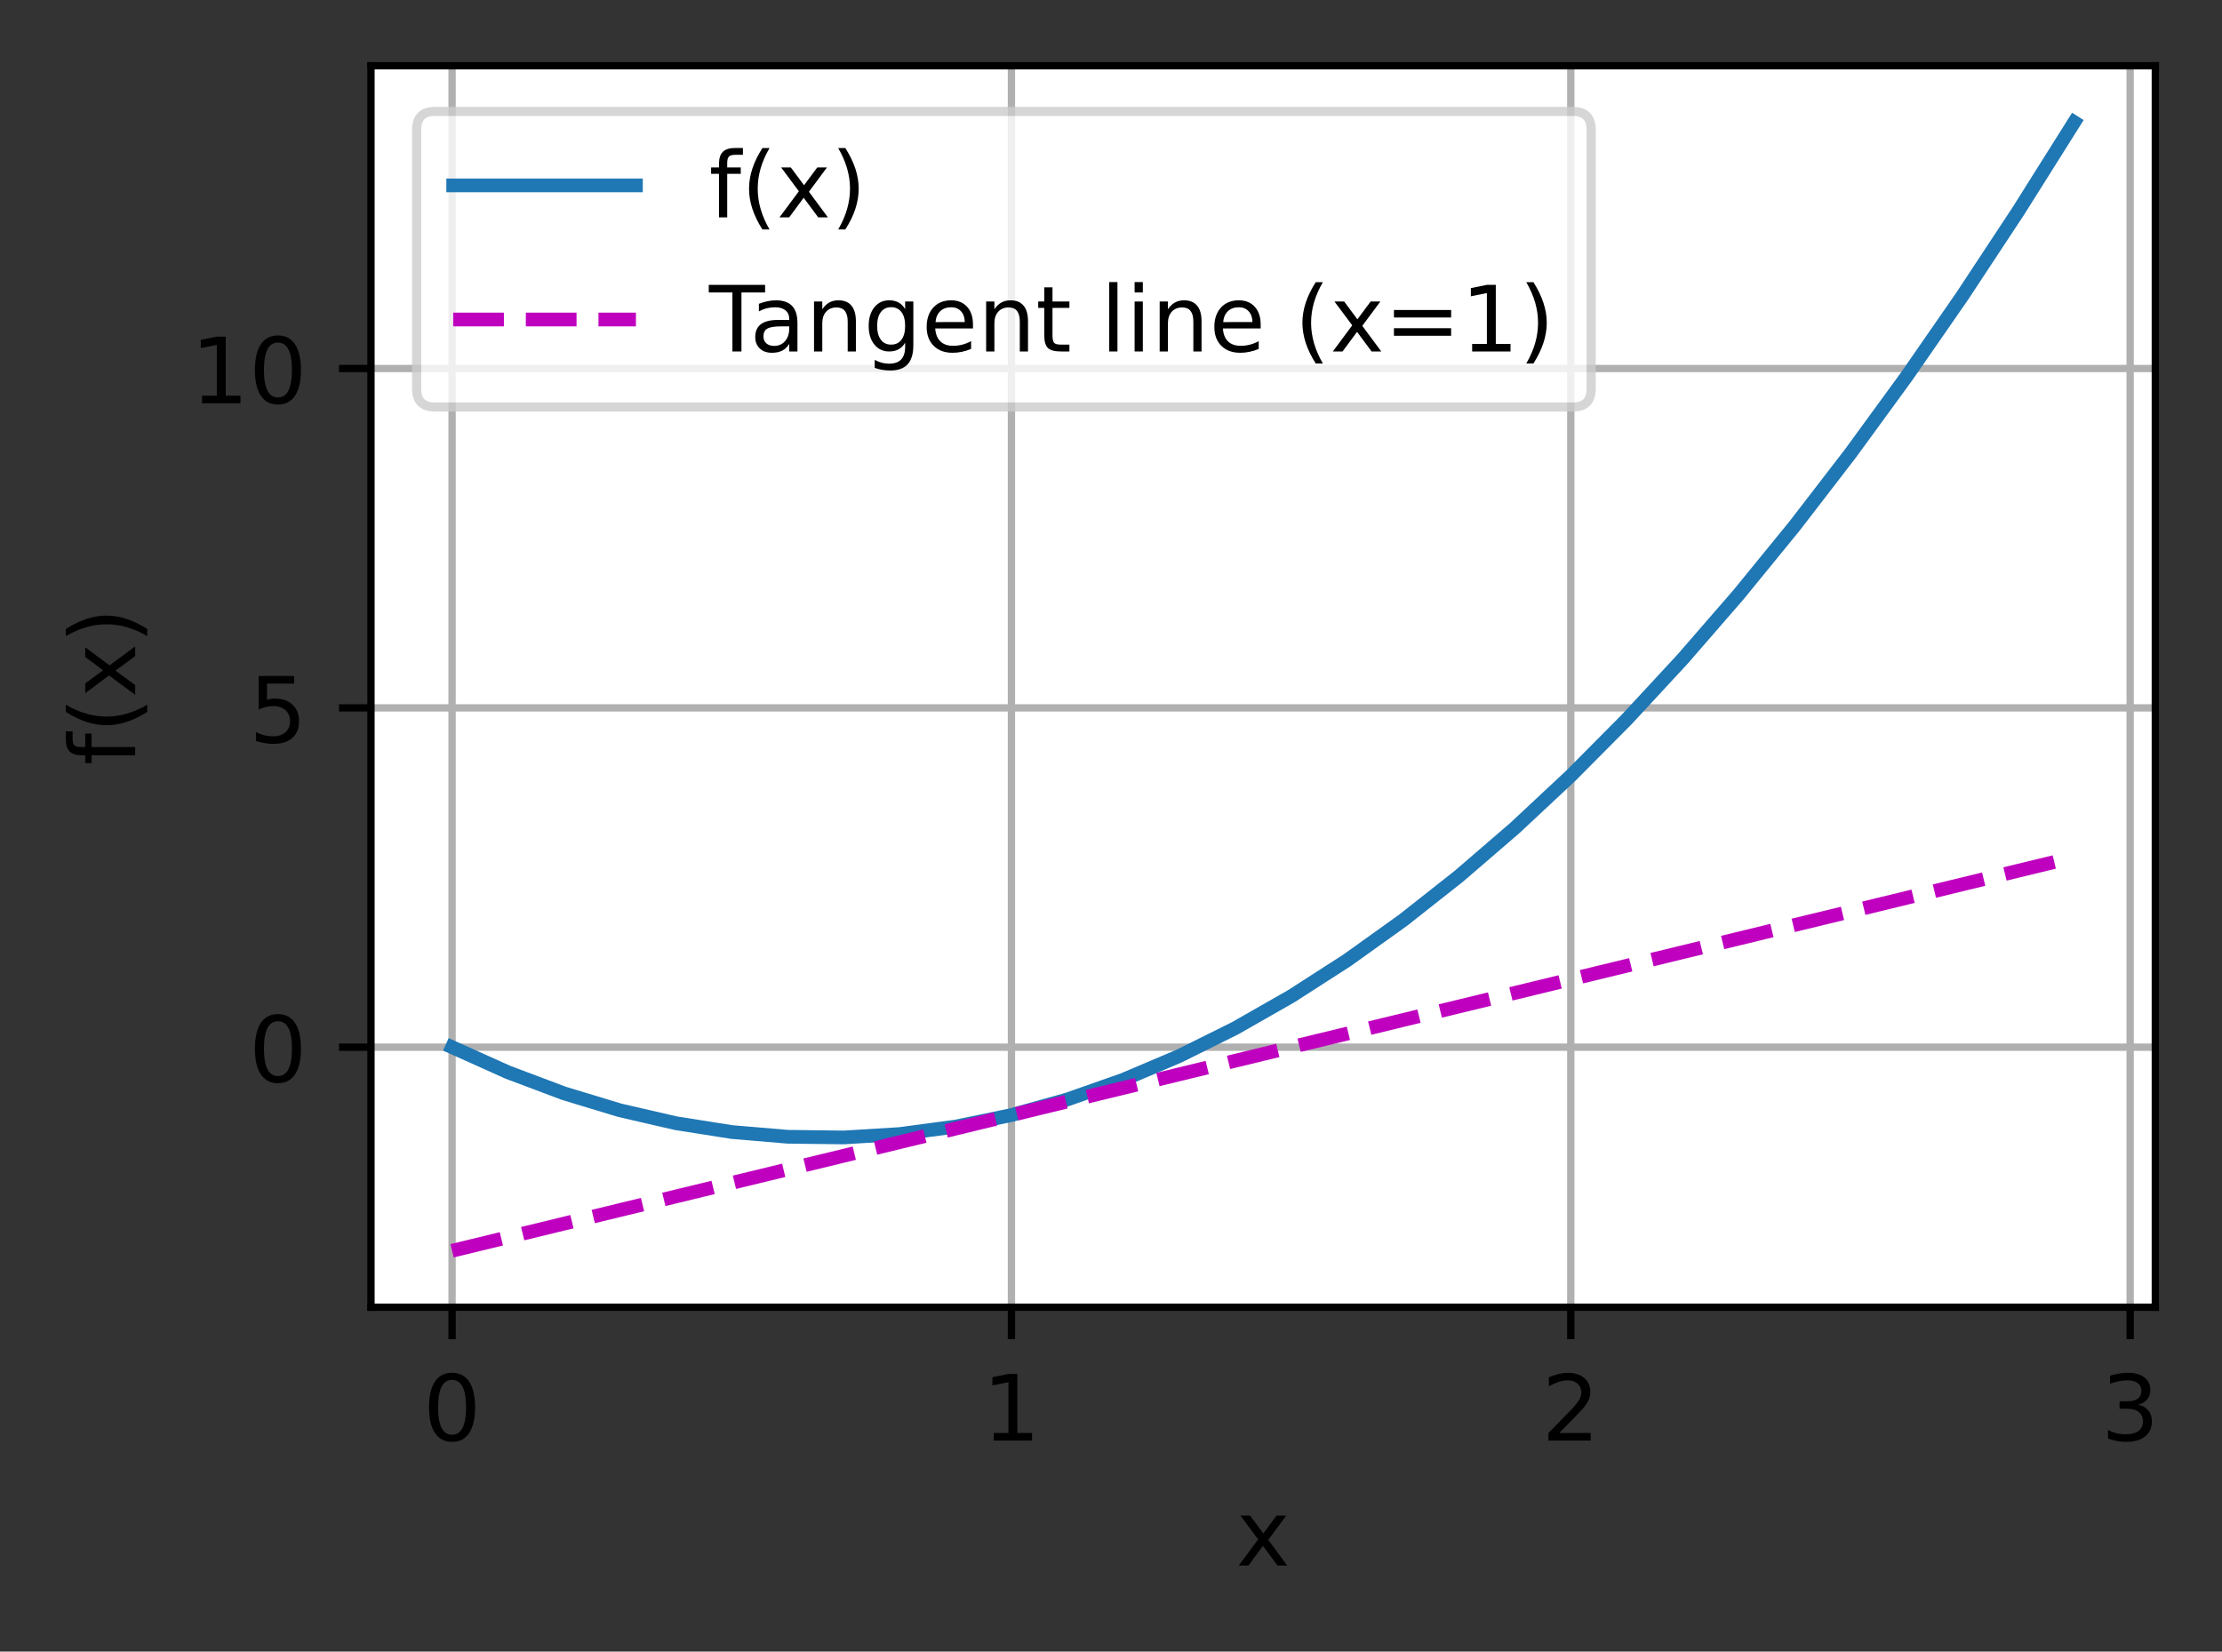 <?xml version="1.0" encoding="UTF-8"?>
<svg xmlns="http://www.w3.org/2000/svg" xmlns:xlink="http://www.w3.org/1999/xlink" width="304pt" height="226pt" viewBox="0 0 304 226" version="1.1">
<rect x="0" y="0" width="304" height="226" fill="#333333" stroke="none"/>
<defs>
<clipPath id="clip1">
  <path d="M 61 9 L 63 9 L 63 178.875 L 61 178.875 Z M 61 9 "/>
</clipPath>
<clipPath id="clip2">
  <path d="M 137 9 L 140 9 L 140 178.875 L 137 178.875 Z M 137 9 "/>
</clipPath>
<clipPath id="clip3">
  <path d="M 214 9 L 216 9 L 216 178.875 L 214 178.875 Z M 214 9 "/>
</clipPath>
<clipPath id="clip4">
  <path d="M 290 9 L 293 9 L 293 178.875 L 290 178.875 Z M 290 9 "/>
</clipPath>
<clipPath id="clip5">
  <path d="M 50.754 142 L 294.879 142 L 294.879 144 L 50.754 144 Z M 50.754 142 "/>
</clipPath>
<clipPath id="clip6">
  <path d="M 50.754 96 L 294.879 96 L 294.879 98 L 50.754 98 Z M 50.754 96 "/>
</clipPath>
<clipPath id="clip7">
  <path d="M 50.754 49 L 294.879 49 L 294.879 52 L 50.754 52 Z M 50.754 49 "/>
</clipPath>
<filter id="alpha" filterUnits="objectBoundingBox" x="0%" y="0%" width="100%" height="100%">
  <feColorMatrix type="matrix" in="SourceGraphic" values="0 0 0 0 1 0 0 0 0 1 0 0 0 0 1 0 0 0 1 0"/>
</filter>
<mask id="mask0">
  <g filter="url(#alpha)">
<rect x="0" y="0" width="304" height="226" style="fill:rgb(0%,0%,0%);fill-opacity:0.8;stroke:none;"/>
  </g>
</mask>
<clipPath id="clip8">
  <rect x="0" y="0" width="304" height="226"/>
</clipPath>
<g id="surface5" clip-path="url(#clip8)">
<path style="fill-rule:nonzero;fill:rgb(100%,100%,100%);fill-opacity:1;stroke-width:1;stroke-linecap:butt;stroke-linejoin:miter;stroke:rgb(80%,80%,80%);stroke-opacity:1;stroke-miterlimit:4;" d="M 47.603 44.556 L 172.153 44.556 C 173.488 44.556 174.153 43.891 174.153 42.556 L 174.153 14.2 C 174.153 12.866 173.488 12.2 172.153 12.2 L 47.603 12.2 C 46.269 12.2 45.603 12.866 45.603 14.2 L 45.603 42.556 C 45.603 43.891 46.269 44.556 47.603 44.556 Z M 47.603 44.556 " transform="matrix(1.25,0,0,1.25,0,0)"/>
</g>
</defs>
<g id="surface1">
<path style=" stroke:none;fill-rule:nonzero;fill:rgb(100%,100%,100%);fill-opacity:1;" d="M 50.754 178.875 L 294.879 178.875 L 294.879 9 L 50.754 9 Z M 50.754 178.875 "/>
<g clip-path="url(#clip1)" clip-rule="nonzero">
<path style="fill:none;stroke-width:0.8;stroke-linecap:square;stroke-linejoin:round;stroke:rgb(69.02%,69.02%,69.02%);stroke-opacity:1;stroke-miterlimit:4;" d="M 49.481 143.1 L 49.481 7.2 " transform="matrix(1.25,0,0,1.25,0,0)"/>
</g>
<path style="fill:none;stroke-width:0.8;stroke-linecap:butt;stroke-linejoin:round;stroke:rgb(0%,0%,0%);stroke-opacity:1;stroke-miterlimit:4;" d="M 0.001 0 L 0.001 3.5 " transform="matrix(1.25,0,0,1.25,61.85,178.875)"/>
<path style=" stroke:none;fill-rule:nonzero;fill:rgb(0%,0%,0%);fill-opacity:1;" d="M 61.848 188.824 C 61.211 188.824 60.734 189.137 60.414 189.762 C 60.098 190.383 59.938 191.324 59.938 192.578 C 59.938 193.824 60.098 194.762 60.414 195.387 C 60.734 196.012 61.211 196.324 61.848 196.324 C 62.484 196.324 62.965 196.012 63.285 195.387 C 63.605 194.762 63.766 193.824 63.766 192.578 C 63.766 191.324 63.605 190.383 63.285 189.762 C 62.965 189.137 62.484 188.824 61.848 188.824 Z M 61.848 187.848 C 62.867 187.848 63.648 188.25 64.188 189.059 C 64.727 189.867 64.996 191.039 64.996 192.578 C 64.996 194.109 64.727 195.281 64.188 196.09 C 63.648 196.898 62.867 197.301 61.848 197.301 C 60.824 197.301 60.047 196.898 59.508 196.09 C 58.969 195.281 58.699 194.109 58.699 192.578 C 58.699 191.039 58.969 189.867 59.508 189.059 C 60.047 188.25 60.824 187.848 61.848 187.848 Z M 61.848 187.848 "/>
<g clip-path="url(#clip2)" clip-rule="nonzero">
<path style="fill:none;stroke-width:0.8;stroke-linecap:square;stroke-linejoin:round;stroke:rgb(69.02%,69.02%,69.02%);stroke-opacity:1;stroke-miterlimit:4;" d="M 110.703 143.1 L 110.703 7.2 " transform="matrix(1.25,0,0,1.25,0,0)"/>
</g>
<path style="fill:none;stroke-width:0.8;stroke-linecap:butt;stroke-linejoin:round;stroke:rgb(0%,0%,0%);stroke-opacity:1;stroke-miterlimit:4;" d="M 0 0 L 0 3.5 " transform="matrix(1.25,0,0,1.25,138.379,178.875)"/>
<path style=" stroke:none;fill-rule:nonzero;fill:rgb(0%,0%,0%);fill-opacity:1;" d="M 135.953 196.086 L 137.965 196.086 L 137.965 189.133 L 135.773 189.574 L 135.773 188.449 L 137.953 188.012 L 139.188 188.012 L 139.188 196.086 L 141.199 196.086 L 141.199 197.125 L 135.953 197.125 Z M 135.953 196.086 "/>
<g clip-path="url(#clip3)" clip-rule="nonzero">
<path style="fill:none;stroke-width:0.8;stroke-linecap:square;stroke-linejoin:round;stroke:rgb(69.02%,69.02%,69.02%);stroke-opacity:1;stroke-miterlimit:4;" d="M 171.925 143.1 L 171.925 7.2 " transform="matrix(1.25,0,0,1.25,0,0)"/>
</g>
<path style="fill:none;stroke-width:0.8;stroke-linecap:butt;stroke-linejoin:round;stroke:rgb(0%,0%,0%);stroke-opacity:1;stroke-miterlimit:4;" d="M -0.001 0 L -0.001 3.5 " transform="matrix(1.25,0,0,1.25,214.907,178.875)"/>
<path style=" stroke:none;fill-rule:nonzero;fill:rgb(0%,0%,0%);fill-opacity:1;" d="M 213.328 196.086 L 217.633 196.086 L 217.633 197.125 L 211.848 197.125 L 211.848 196.086 C 212.312 195.602 212.953 194.953 213.758 194.137 C 214.566 193.32 215.074 192.793 215.281 192.559 C 215.676 192.113 215.953 191.738 216.109 191.434 C 216.266 191.125 216.344 190.824 216.344 190.527 C 216.344 190.043 216.176 189.648 215.836 189.344 C 215.496 189.035 215.051 188.883 214.508 188.883 C 214.121 188.883 213.711 188.949 213.281 189.086 C 212.855 189.219 212.395 189.422 211.906 189.695 L 211.906 188.449 C 212.402 188.25 212.867 188.102 213.297 188 C 213.73 187.898 214.125 187.848 214.484 187.848 C 215.426 187.848 216.18 188.082 216.742 188.555 C 217.301 189.027 217.582 189.656 217.582 190.445 C 217.582 190.82 217.512 191.176 217.371 191.512 C 217.234 191.848 216.977 192.242 216.605 192.699 C 216.504 192.816 216.18 193.156 215.637 193.723 C 215.09 194.285 214.324 195.074 213.328 196.086 Z M 213.328 196.086 "/>
<g clip-path="url(#clip4)" clip-rule="nonzero">
<path style="fill:none;stroke-width:0.8;stroke-linecap:square;stroke-linejoin:round;stroke:rgb(69.02%,69.02%,69.02%);stroke-opacity:1;stroke-miterlimit:4;" d="M 233.147 143.1 L 233.147 7.2 " transform="matrix(1.25,0,0,1.25,0,0)"/>
</g>
<path style="fill:none;stroke-width:0.8;stroke-linecap:butt;stroke-linejoin:round;stroke:rgb(0%,0%,0%);stroke-opacity:1;stroke-miterlimit:4;" d="M -0.001 0 L -0.001 3.5 " transform="matrix(1.25,0,0,1.25,291.435,178.875)"/>
<path style=" stroke:none;fill-rule:nonzero;fill:rgb(0%,0%,0%);fill-opacity:1;" d="M 292.531 192.211 C 293.121 192.336 293.582 192.598 293.91 193 C 294.242 193.398 294.41 193.891 294.41 194.477 C 294.41 195.375 294.102 196.07 293.48 196.562 C 292.863 197.055 291.984 197.301 290.844 197.301 C 290.465 197.301 290.07 197.262 289.664 197.188 C 289.262 197.113 288.844 197 288.41 196.848 L 288.41 195.66 C 288.754 195.859 289.125 196.008 289.531 196.109 C 289.941 196.211 290.367 196.262 290.809 196.262 C 291.582 196.262 292.172 196.109 292.574 195.805 C 292.98 195.5 293.184 195.059 293.184 194.477 C 293.184 193.938 292.996 193.516 292.617 193.215 C 292.242 192.91 291.719 192.762 291.047 192.762 L 289.984 192.762 L 289.984 191.746 L 291.098 191.746 C 291.703 191.746 292.168 191.625 292.488 191.383 C 292.809 191.141 292.969 190.793 292.969 190.336 C 292.969 189.867 292.805 189.512 292.473 189.262 C 292.141 189.008 291.668 188.883 291.047 188.883 C 290.711 188.883 290.348 188.922 289.961 188.996 C 289.574 189.066 289.148 189.18 288.684 189.336 L 288.684 188.238 C 289.152 188.105 289.594 188.008 290 187.945 C 290.41 187.879 290.797 187.848 291.156 187.848 C 292.094 187.848 292.836 188.059 293.379 188.484 C 293.926 188.91 294.195 189.484 294.195 190.207 C 294.195 190.711 294.051 191.141 293.762 191.488 C 293.473 191.836 293.062 192.074 292.531 192.211 Z M 292.531 192.211 "/>
<path style=" stroke:none;fill-rule:nonzero;fill:rgb(0%,0%,0%);fill-opacity:1;" d="M 175.977 207.387 L 173.508 210.711 L 176.105 214.223 L 174.781 214.223 L 172.789 211.535 L 170.805 214.223 L 169.477 214.223 L 172.133 210.645 L 169.703 207.387 L 171.027 207.387 L 172.84 209.82 L 174.652 207.387 Z M 175.977 207.387 "/>
<g clip-path="url(#clip5)" clip-rule="nonzero">
<path style="fill:none;stroke-width:0.8;stroke-linecap:square;stroke-linejoin:round;stroke:rgb(69.02%,69.02%,69.02%);stroke-opacity:1;stroke-miterlimit:4;" d="M 40.603 114.634 L 235.903 114.634 " transform="matrix(1.25,0,0,1.25,0,0)"/>
</g>
<path style="fill:none;stroke-width:0.8;stroke-linecap:butt;stroke-linejoin:round;stroke:rgb(0%,0%,0%);stroke-opacity:1;stroke-miterlimit:4;" d="M 0 -0.001 L -3.5 -0.001 " transform="matrix(1.25,0,0,1.25,50.754,143.294)"/>
<path style=" stroke:none;fill-rule:nonzero;fill:rgb(0%,0%,0%);fill-opacity:1;" d="M 38.023 139.742 C 37.391 139.742 36.914 140.055 36.594 140.68 C 36.273 141.305 36.113 142.242 36.113 143.496 C 36.113 144.746 36.273 145.684 36.594 146.309 C 36.914 146.934 37.391 147.246 38.023 147.246 C 38.664 147.246 39.141 146.934 39.461 146.309 C 39.781 145.684 39.941 144.746 39.941 143.496 C 39.941 142.242 39.781 141.305 39.461 140.68 C 39.141 140.055 38.664 139.742 38.023 139.742 Z M 38.023 138.766 C 39.047 138.766 39.828 139.172 40.367 139.98 C 40.906 140.785 41.172 141.957 41.172 143.496 C 41.172 145.031 40.906 146.203 40.367 147.012 C 39.828 147.816 39.047 148.223 38.023 148.223 C 37.004 148.223 36.223 147.816 35.684 147.012 C 35.145 146.203 34.875 145.031 34.875 143.496 C 34.875 141.957 35.145 140.785 35.684 139.98 C 36.223 139.172 37.004 138.766 38.023 138.766 Z M 38.023 138.766 "/>
<g clip-path="url(#clip6)" clip-rule="nonzero">
<path style="fill:none;stroke-width:0.8;stroke-linecap:square;stroke-linejoin:round;stroke:rgb(69.02%,69.02%,69.02%);stroke-opacity:1;stroke-miterlimit:4;" d="M 40.603 77.491 L 235.903 77.491 " transform="matrix(1.25,0,0,1.25,0,0)"/>
</g>
<path style="fill:none;stroke-width:0.8;stroke-linecap:butt;stroke-linejoin:round;stroke:rgb(0%,0%,0%);stroke-opacity:1;stroke-miterlimit:4;" d="M 0 0 L -3.5 0 " transform="matrix(1.25,0,0,1.25,50.754,96.863)"/>
<path style=" stroke:none;fill-rule:nonzero;fill:rgb(0%,0%,0%);fill-opacity:1;" d="M 35.398 92.5 L 40.242 92.5 L 40.242 93.539 L 36.531 93.539 L 36.531 95.77 C 36.707 95.707 36.887 95.664 37.062 95.633 C 37.242 95.602 37.422 95.59 37.602 95.59 C 38.621 95.59 39.426 95.867 40.02 96.426 C 40.613 96.98 40.914 97.734 40.914 98.688 C 40.914 99.668 40.605 100.43 39.996 100.977 C 39.387 101.52 38.523 101.789 37.414 101.789 C 37.031 101.789 36.641 101.758 36.242 101.691 C 35.848 101.625 35.438 101.527 35.016 101.398 L 35.016 100.16 C 35.383 100.359 35.758 100.508 36.148 100.605 C 36.539 100.703 36.953 100.75 37.391 100.75 C 38.094 100.75 38.648 100.566 39.062 100.195 C 39.473 99.824 39.68 99.324 39.68 98.688 C 39.68 98.055 39.473 97.551 39.062 97.184 C 38.648 96.812 38.094 96.625 37.391 96.625 C 37.059 96.625 36.73 96.66 36.402 96.734 C 36.074 96.809 35.742 96.922 35.398 97.078 Z M 35.398 92.5 "/>
<g clip-path="url(#clip7)" clip-rule="nonzero">
<path style="fill:none;stroke-width:0.8;stroke-linecap:square;stroke-linejoin:round;stroke:rgb(69.02%,69.02%,69.02%);stroke-opacity:1;stroke-miterlimit:4;" d="M 40.603 40.344 L 235.903 40.344 " transform="matrix(1.25,0,0,1.25,0,0)"/>
</g>
<path style="fill:none;stroke-width:0.8;stroke-linecap:butt;stroke-linejoin:round;stroke:rgb(0%,0%,0%);stroke-opacity:1;stroke-miterlimit:4;" d="M 0 -0.001 L -3.5 -0.001 " transform="matrix(1.25,0,0,1.25,50.754,50.431)"/>
<path style=" stroke:none;fill-rule:nonzero;fill:rgb(0%,0%,0%);fill-opacity:1;" d="M 27.648 54.145 L 29.664 54.145 L 29.664 47.191 L 27.469 47.629 L 27.469 46.508 L 29.648 46.066 L 30.883 46.066 L 30.883 54.145 L 32.898 54.145 L 32.898 55.18 L 27.648 55.18 Z M 27.648 54.145 "/>
<path style=" stroke:none;fill-rule:nonzero;fill:rgb(0%,0%,0%);fill-opacity:1;" d="M 38.023 46.879 C 37.391 46.879 36.91 47.191 36.59 47.816 C 36.273 48.441 36.113 49.379 36.113 50.633 C 36.113 51.883 36.273 52.82 36.59 53.445 C 36.91 54.07 37.391 54.383 38.023 54.383 C 38.664 54.383 39.141 54.07 39.461 53.445 C 39.781 52.82 39.941 51.883 39.941 50.633 C 39.941 49.379 39.781 48.441 39.461 47.816 C 39.141 47.191 38.664 46.879 38.023 46.879 Z M 38.023 45.902 C 39.047 45.902 39.824 46.309 40.363 47.117 C 40.902 47.922 41.172 49.094 41.172 50.633 C 41.172 52.168 40.902 53.34 40.363 54.148 C 39.824 54.953 39.047 55.359 38.023 55.359 C 37.004 55.359 36.223 54.953 35.684 54.148 C 35.145 53.34 34.875 52.168 34.875 50.633 C 34.875 49.094 35.145 47.922 35.684 47.117 C 36.223 46.309 37.004 45.902 38.023 45.902 Z M 38.023 45.902 "/>
<path style=" stroke:none;fill-rule:nonzero;fill:rgb(0%,0%,0%);fill-opacity:1;" d="M 9 100.074 L 9.934 100.074 L 9.934 101.148 C 9.934 101.551 10.016 101.832 10.18 101.988 C 10.344 102.145 10.637 102.223 11.059 102.223 L 11.66 102.223 L 11.66 100.375 L 12.535 100.375 L 12.535 102.223 L 18.496 102.223 L 18.496 103.352 L 12.535 103.352 L 12.535 104.426 L 11.66 104.426 L 11.66 103.352 L 11.184 103.352 C 10.426 103.352 9.871 103.176 9.523 102.82 C 9.176 102.469 9 101.906 9 101.137 Z M 9 100.074 "/>
<path style=" stroke:none;fill-rule:nonzero;fill:rgb(0%,0%,0%);fill-opacity:1;" d="M 9.012 96.438 C 9.949 96.984 10.875 97.387 11.789 97.652 C 12.707 97.918 13.633 98.051 14.574 98.051 C 15.512 98.051 16.441 97.918 17.363 97.648 C 18.285 97.383 19.215 96.98 20.145 96.438 L 20.145 97.414 C 19.188 98.023 18.25 98.48 17.324 98.785 C 16.402 99.086 15.484 99.238 14.574 99.238 C 13.668 99.238 12.754 99.09 11.832 98.789 C 10.914 98.484 9.973 98.027 9.012 97.414 Z M 9.012 96.438 "/>
<path style=" stroke:none;fill-rule:nonzero;fill:rgb(0%,0%,0%);fill-opacity:1;" d="M 11.66 88.574 L 14.988 91.047 L 18.496 88.449 L 18.496 89.773 L 15.812 91.762 L 18.496 93.75 L 18.496 95.078 L 14.922 92.422 L 11.66 94.852 L 11.66 93.527 L 14.098 91.715 L 11.66 89.902 Z M 11.66 88.574 "/>
<path style=" stroke:none;fill-rule:nonzero;fill:rgb(0%,0%,0%);fill-opacity:1;" d="M 9.012 87.039 L 9.012 86.062 C 9.973 85.453 10.914 84.996 11.832 84.691 C 12.754 84.387 13.668 84.238 14.574 84.238 C 15.484 84.238 16.402 84.387 17.324 84.691 C 18.25 84.996 19.188 85.453 20.145 86.062 L 20.145 87.039 C 19.215 86.496 18.285 86.094 17.363 85.828 C 16.441 85.559 15.512 85.426 14.574 85.426 C 13.633 85.426 12.707 85.559 11.789 85.828 C 10.875 86.094 9.949 86.496 9.012 87.039 Z M 9.012 87.039 "/>
<path style="fill:none;stroke-width:1.5;stroke-linecap:square;stroke-linejoin:round;stroke:rgb(12.157%,46.667%,70.588%);stroke-opacity:1;stroke-miterlimit:4;" d="M 49.481 114.634 L 55.603 117.384 L 61.725 119.688 L 67.847 121.544 L 73.969 122.956 L 80.091 123.922 L 86.213 124.441 L 92.338 124.516 L 98.459 124.144 L 104.581 123.328 L 110.703 122.066 L 116.825 120.356 L 122.947 118.2 L 129.069 115.6 L 135.191 112.556 L 141.316 109.062 L 147.438 105.125 L 153.559 100.744 L 159.681 95.916 L 165.803 90.641 L 171.925 84.919 L 178.047 78.753 L 184.169 72.141 L 190.294 65.084 L 196.416 57.581 L 202.537 49.631 L 208.659 41.237 L 214.781 32.397 L 220.903 23.109 L 227.025 13.378 " transform="matrix(1.25,0,0,1.25,0,0)"/>
<path style="fill:none;stroke-width:1.5;stroke-linecap:butt;stroke-linejoin:round;stroke:rgb(74.902%,0%,74.902%);stroke-opacity:1;stroke-dasharray:5.55,2.4;stroke-miterlimit:4;" d="M 49.481 136.922 L 55.603 135.438 L 61.725 133.95 L 67.847 132.466 L 73.969 130.978 L 86.213 128.009 L 92.338 126.522 L 98.459 125.037 L 104.581 123.55 L 110.703 122.066 L 116.825 120.578 L 122.947 119.094 L 129.069 117.606 L 135.191 116.122 L 141.316 114.634 L 147.438 113.15 L 153.559 111.662 L 165.803 108.694 L 171.925 107.206 L 178.047 105.722 L 184.169 104.234 L 190.294 102.75 L 196.416 101.263 L 202.537 99.778 L 208.659 98.291 L 214.781 96.806 L 220.903 95.319 L 227.025 93.834 " transform="matrix(1.25,0,0,1.25,0,0)"/>
<path style="fill:none;stroke-width:0.8;stroke-linecap:square;stroke-linejoin:miter;stroke:rgb(0%,0%,0%);stroke-opacity:1;stroke-miterlimit:4;" d="M 40.603 143.1 L 40.603 7.2 " transform="matrix(1.25,0,0,1.25,0,0)"/>
<path style="fill:none;stroke-width:0.8;stroke-linecap:square;stroke-linejoin:miter;stroke:rgb(0%,0%,0%);stroke-opacity:1;stroke-miterlimit:4;" d="M 235.903 143.1 L 235.903 7.2 " transform="matrix(1.25,0,0,1.25,0,0)"/>
<path style="fill:none;stroke-width:0.8;stroke-linecap:square;stroke-linejoin:miter;stroke:rgb(0%,0%,0%);stroke-opacity:1;stroke-miterlimit:4;" d="M 40.603 143.1 L 235.903 143.1 " transform="matrix(1.25,0,0,1.25,0,0)"/>
<path style="fill:none;stroke-width:0.8;stroke-linecap:square;stroke-linejoin:miter;stroke:rgb(0%,0%,0%);stroke-opacity:1;stroke-miterlimit:4;" d="M 40.603 7.2 L 235.903 7.2 " transform="matrix(1.25,0,0,1.25,0,0)"/>
<use xlink:href="#surface5" mask="url(#mask0)"/>
<path style="fill:none;stroke-width:1.5;stroke-linecap:square;stroke-linejoin:round;stroke:rgb(12.157%,46.667%,70.588%);stroke-opacity:1;stroke-miterlimit:4;" d="M 49.603 20.297 L 69.603 20.297 " transform="matrix(1.25,0,0,1.25,0,0)"/>
<path style=" stroke:none;fill-rule:nonzero;fill:rgb(0%,0%,0%);fill-opacity:1;" d="M 101.641 20.25 L 101.641 21.184 L 100.57 21.184 C 100.164 21.184 99.887 21.266 99.727 21.43 C 99.57 21.594 99.492 21.887 99.492 22.309 L 99.492 22.91 L 101.344 22.91 L 101.344 23.785 L 99.492 23.785 L 99.492 29.746 L 98.367 29.746 L 98.367 23.785 L 97.289 23.785 L 97.289 22.91 L 98.367 22.91 L 98.367 22.434 C 98.367 21.676 98.543 21.121 98.898 20.773 C 99.25 20.426 99.812 20.25 100.578 20.25 Z M 101.641 20.25 "/>
<path style=" stroke:none;fill-rule:nonzero;fill:rgb(0%,0%,0%);fill-opacity:1;" d="M 105.281 20.262 C 104.734 21.199 104.332 22.125 104.066 23.039 C 103.801 23.957 103.668 24.883 103.668 25.824 C 103.668 26.762 103.801 27.691 104.07 28.613 C 104.336 29.535 104.738 30.465 105.281 31.395 L 104.305 31.395 C 103.695 30.438 103.238 29.5 102.934 28.574 C 102.629 27.652 102.48 26.734 102.48 25.824 C 102.48 24.918 102.629 24.004 102.93 23.082 C 103.23 22.164 103.691 21.223 104.305 20.262 Z M 105.281 20.262 "/>
<path style=" stroke:none;fill-rule:nonzero;fill:rgb(0%,0%,0%);fill-opacity:1;" d="M 113.141 22.91 L 110.672 26.238 L 113.27 29.746 L 111.945 29.746 L 109.953 27.062 L 107.969 29.746 L 106.641 29.746 L 109.297 26.172 L 106.867 22.91 L 108.191 22.91 L 110.004 25.348 L 111.816 22.91 Z M 113.141 22.91 "/>
<path style=" stroke:none;fill-rule:nonzero;fill:rgb(0%,0%,0%);fill-opacity:1;" d="M 114.68 20.262 L 115.656 20.262 C 116.266 21.223 116.723 22.164 117.027 23.082 C 117.328 24.004 117.48 24.918 117.48 25.824 C 117.48 26.734 117.328 27.652 117.027 28.574 C 116.723 29.5 116.266 30.438 115.656 31.395 L 114.68 31.395 C 115.223 30.465 115.625 29.535 115.891 28.613 C 116.16 27.691 116.293 26.762 116.293 25.824 C 116.293 24.883 116.16 23.957 115.891 23.039 C 115.625 22.125 115.223 21.199 114.68 20.262 Z M 114.68 20.262 "/>
<path style="fill:none;stroke-width:1.5;stroke-linecap:butt;stroke-linejoin:round;stroke:rgb(74.902%,0%,74.902%);stroke-opacity:1;stroke-dasharray:5.55,2.4;stroke-miterlimit:4;" d="M 49.603 34.975 L 69.603 34.975 " transform="matrix(1.25,0,0,1.25,0,0)"/>
<path style=" stroke:none;fill-rule:nonzero;fill:rgb(0%,0%,0%);fill-opacity:1;" d="M 96.969 38.98 L 104.676 38.98 L 104.676 40.02 L 101.441 40.02 L 101.441 48.094 L 100.203 48.094 L 100.203 40.02 L 96.969 40.02 Z M 96.969 38.98 "/>
<path style=" stroke:none;fill-rule:nonzero;fill:rgb(0%,0%,0%);fill-opacity:1;" d="M 106.863 44.66 C 105.953 44.66 105.324 44.762 104.977 44.969 C 104.625 45.176 104.449 45.531 104.449 46.031 C 104.449 46.43 104.582 46.746 104.844 46.98 C 105.109 47.215 105.465 47.332 105.914 47.332 C 106.539 47.332 107.039 47.109 107.414 46.668 C 107.793 46.227 107.98 45.641 107.98 44.91 L 107.98 44.66 Z M 109.102 44.195 L 109.102 48.094 L 107.98 48.094 L 107.98 47.059 C 107.723 47.473 107.402 47.777 107.02 47.977 C 106.637 48.176 106.168 48.273 105.617 48.273 C 104.918 48.273 104.359 48.078 103.945 47.684 C 103.535 47.289 103.328 46.766 103.328 46.105 C 103.328 45.336 103.586 44.758 104.098 44.367 C 104.613 43.977 105.383 43.781 106.402 43.781 L 107.98 43.781 L 107.98 43.668 C 107.98 43.152 107.809 42.754 107.469 42.469 C 107.129 42.188 106.652 42.047 106.039 42.047 C 105.648 42.047 105.266 42.094 104.895 42.188 C 104.527 42.281 104.172 42.422 103.828 42.609 L 103.828 41.57 C 104.238 41.41 104.637 41.293 105.023 41.215 C 105.41 41.137 105.789 41.094 106.152 41.094 C 107.145 41.094 107.883 41.352 108.371 41.863 C 108.859 42.375 109.102 43.152 109.102 44.195 Z M 109.102 44.195 "/>
<path style=" stroke:none;fill-rule:nonzero;fill:rgb(0%,0%,0%);fill-opacity:1;" d="M 117.098 43.969 L 117.098 48.094 L 115.977 48.094 L 115.977 44.004 C 115.977 43.359 115.848 42.875 115.598 42.555 C 115.344 42.234 114.965 42.07 114.461 42.07 C 113.855 42.07 113.375 42.266 113.027 42.652 C 112.676 43.039 112.5 43.562 112.5 44.23 L 112.5 48.094 L 111.371 48.094 L 111.371 41.258 L 112.5 41.258 L 112.5 42.32 C 112.77 41.91 113.086 41.602 113.449 41.398 C 113.812 41.195 114.234 41.094 114.711 41.094 C 115.496 41.094 116.09 41.34 116.492 41.824 C 116.895 42.309 117.098 43.023 117.098 43.969 Z M 117.098 43.969 "/>
<path style=" stroke:none;fill-rule:nonzero;fill:rgb(0%,0%,0%);fill-opacity:1;" d="M 123.836 44.598 C 123.836 43.785 123.668 43.152 123.332 42.707 C 122.996 42.258 122.527 42.035 121.918 42.035 C 121.316 42.035 120.848 42.258 120.512 42.707 C 120.176 43.152 120.008 43.785 120.008 44.598 C 120.008 45.406 120.176 46.035 120.512 46.484 C 120.848 46.934 121.316 47.156 121.918 47.156 C 122.527 47.156 122.996 46.934 123.332 46.484 C 123.668 46.035 123.836 45.406 123.836 44.598 Z M 124.957 47.246 C 124.957 48.41 124.699 49.277 124.184 49.844 C 123.668 50.41 122.875 50.695 121.809 50.695 C 121.414 50.695 121.043 50.664 120.691 50.605 C 120.344 50.547 120.004 50.457 119.672 50.336 L 119.672 49.242 C 120.004 49.422 120.328 49.555 120.648 49.637 C 120.973 49.723 121.297 49.766 121.633 49.766 C 122.367 49.766 122.922 49.574 123.285 49.191 C 123.652 48.809 123.836 48.227 123.836 47.449 L 123.836 46.891 C 123.602 47.297 123.305 47.598 122.945 47.797 C 122.582 47.996 122.148 48.094 121.645 48.094 C 120.805 48.094 120.133 47.777 119.617 47.137 C 119.105 46.5 118.848 45.652 118.848 44.598 C 118.848 43.539 119.105 42.691 119.617 42.055 C 120.133 41.414 120.805 41.094 121.645 41.094 C 122.148 41.094 122.582 41.195 122.945 41.395 C 123.305 41.594 123.602 41.895 123.836 42.297 L 123.836 41.258 L 124.957 41.258 Z M 124.957 47.246 "/>
<path style=" stroke:none;fill-rule:nonzero;fill:rgb(0%,0%,0%);fill-opacity:1;" d="M 133.117 44.395 L 133.117 44.945 L 127.953 44.945 C 128.004 45.719 128.238 46.309 128.656 46.711 C 129.07 47.117 129.652 47.32 130.398 47.32 C 130.828 47.32 131.246 47.266 131.648 47.16 C 132.055 47.055 132.457 46.898 132.859 46.684 L 132.859 47.746 C 132.453 47.918 132.039 48.047 131.617 48.137 C 131.195 48.227 130.766 48.273 130.328 48.273 C 129.238 48.273 128.375 47.957 127.738 47.32 C 127.102 46.688 126.781 45.828 126.781 44.742 C 126.781 43.625 127.086 42.738 127.688 42.082 C 128.293 41.426 129.109 41.094 130.133 41.094 C 131.055 41.094 131.781 41.391 132.316 41.984 C 132.852 42.574 133.117 43.379 133.117 44.395 Z M 131.996 44.066 C 131.988 43.453 131.816 42.965 131.48 42.598 C 131.145 42.23 130.699 42.047 130.148 42.047 C 129.52 42.047 129.02 42.223 128.641 42.578 C 128.266 42.934 128.051 43.43 127.992 44.074 Z M 131.996 44.066 "/>
<path style=" stroke:none;fill-rule:nonzero;fill:rgb(0%,0%,0%);fill-opacity:1;" d="M 140.645 43.969 L 140.645 48.094 L 139.523 48.094 L 139.523 44.004 C 139.523 43.359 139.395 42.875 139.145 42.555 C 138.891 42.234 138.512 42.07 138.008 42.07 C 137.402 42.07 136.922 42.266 136.574 42.652 C 136.223 43.039 136.047 43.562 136.047 44.23 L 136.047 48.094 L 134.918 48.094 L 134.918 41.258 L 136.047 41.258 L 136.047 42.32 C 136.316 41.91 136.633 41.602 136.996 41.398 C 137.363 41.195 137.781 41.094 138.258 41.094 C 139.043 41.094 139.637 41.34 140.039 41.824 C 140.445 42.309 140.645 43.023 140.645 43.969 Z M 140.645 43.969 "/>
<path style=" stroke:none;fill-rule:nonzero;fill:rgb(0%,0%,0%);fill-opacity:1;" d="M 143.996 39.316 L 143.996 41.258 L 146.309 41.258 L 146.309 42.133 L 143.996 42.133 L 143.996 45.844 C 143.996 46.402 144.07 46.758 144.223 46.918 C 144.375 47.078 144.688 47.156 145.156 47.156 L 146.309 47.156 L 146.309 48.094 L 145.156 48.094 C 144.289 48.094 143.691 47.934 143.359 47.609 C 143.031 47.285 142.867 46.699 142.867 45.844 L 142.867 42.133 L 142.043 42.133 L 142.043 41.258 L 142.867 41.258 L 142.867 39.316 Z M 143.996 39.316 "/>
<path style=" stroke:none;fill-rule:nonzero;fill:rgb(0%,0%,0%);fill-opacity:1;" d="M 151.758 38.598 L 152.883 38.598 L 152.883 48.094 L 151.758 48.094 Z M 151.758 38.598 "/>
<path style=" stroke:none;fill-rule:nonzero;fill:rgb(0%,0%,0%);fill-opacity:1;" d="M 155.23 41.258 L 156.355 41.258 L 156.355 48.094 L 155.23 48.094 Z M 155.23 38.598 L 156.355 38.598 L 156.355 40.02 L 155.23 40.02 Z M 155.23 38.598 "/>
<path style=" stroke:none;fill-rule:nonzero;fill:rgb(0%,0%,0%);fill-opacity:1;" d="M 164.387 43.969 L 164.387 48.094 L 163.266 48.094 L 163.266 44.004 C 163.266 43.359 163.141 42.875 162.887 42.555 C 162.633 42.234 162.254 42.07 161.75 42.07 C 161.145 42.07 160.668 42.266 160.316 42.652 C 159.965 43.039 159.789 43.562 159.789 44.23 L 159.789 48.094 L 158.66 48.094 L 158.66 41.258 L 159.789 41.258 L 159.789 42.32 C 160.059 41.91 160.375 41.602 160.738 41.398 C 161.105 41.195 161.523 41.094 162 41.094 C 162.785 41.094 163.379 41.34 163.781 41.824 C 164.188 42.309 164.387 43.023 164.387 43.969 Z M 164.387 43.969 "/>
<path style=" stroke:none;fill-rule:nonzero;fill:rgb(0%,0%,0%);fill-opacity:1;" d="M 172.477 44.395 L 172.477 44.945 L 167.312 44.945 C 167.359 45.719 167.594 46.309 168.008 46.711 C 168.426 47.117 169.008 47.32 169.75 47.32 C 170.184 47.32 170.602 47.266 171.008 47.16 C 171.41 47.055 171.812 46.898 172.211 46.684 L 172.211 47.746 C 171.809 47.918 171.395 48.047 170.973 48.137 C 170.551 48.227 170.121 48.273 169.688 48.273 C 168.594 48.273 167.73 47.957 167.094 47.32 C 166.457 46.688 166.141 45.828 166.141 44.742 C 166.141 43.625 166.441 42.738 167.047 42.082 C 167.648 41.426 168.465 41.094 169.492 41.094 C 170.41 41.094 171.137 41.391 171.672 41.984 C 172.207 42.574 172.477 43.379 172.477 44.395 Z M 171.352 44.066 C 171.344 43.453 171.172 42.965 170.836 42.598 C 170.5 42.23 170.055 42.047 169.5 42.047 C 168.875 42.047 168.375 42.223 168 42.578 C 167.621 42.934 167.406 43.43 167.348 44.074 Z M 171.352 44.066 "/>
<path style=" stroke:none;fill-rule:nonzero;fill:rgb(0%,0%,0%);fill-opacity:1;" d="M 180.988 38.609 C 180.445 39.547 180.039 40.473 179.773 41.387 C 179.508 42.305 179.375 43.23 179.375 44.172 C 179.375 45.109 179.512 46.039 179.777 46.961 C 180.043 47.883 180.449 48.812 180.988 49.742 L 180.012 49.742 C 179.402 48.785 178.945 47.848 178.641 46.922 C 178.34 46 178.188 45.082 178.188 44.172 C 178.188 43.266 178.336 42.352 178.637 41.43 C 178.941 40.512 179.398 39.57 180.012 38.609 Z M 180.988 38.609 "/>
<path style=" stroke:none;fill-rule:nonzero;fill:rgb(0%,0%,0%);fill-opacity:1;" d="M 188.852 41.258 L 186.379 44.586 L 188.977 48.094 L 187.652 48.094 L 185.664 45.41 L 183.676 48.094 L 182.348 48.094 L 185.004 44.52 L 182.574 41.258 L 183.898 41.258 L 185.711 43.695 L 187.523 41.258 Z M 188.852 41.258 "/>
<path style=" stroke:none;fill-rule:nonzero;fill:rgb(0%,0%,0%);fill-opacity:1;" d="M 190.711 42.418 L 198.535 42.418 L 198.535 43.445 L 190.711 43.445 Z M 190.711 44.91 L 198.535 44.91 L 198.535 45.945 L 190.711 45.945 Z M 190.711 44.91 "/>
<path style=" stroke:none;fill-rule:nonzero;fill:rgb(0%,0%,0%);fill-opacity:1;" d="M 201.41 47.059 L 203.426 47.059 L 203.426 40.105 L 201.234 40.543 L 201.234 39.422 L 203.414 38.98 L 204.645 38.98 L 204.645 47.059 L 206.66 47.059 L 206.66 48.094 L 201.41 48.094 Z M 201.41 47.059 "/>
<path style=" stroke:none;fill-rule:nonzero;fill:rgb(0%,0%,0%);fill-opacity:1;" d="M 208.816 38.609 L 209.793 38.609 C 210.402 39.57 210.859 40.512 211.16 41.43 C 211.465 42.352 211.617 43.266 211.617 44.172 C 211.617 45.082 211.465 46 211.16 46.922 C 210.859 47.848 210.402 48.785 209.793 49.742 L 208.816 49.742 C 209.355 48.812 209.758 47.883 210.027 46.961 C 210.293 46.039 210.426 45.109 210.426 44.172 C 210.426 43.23 210.293 42.305 210.027 41.387 C 209.758 40.473 209.355 39.547 208.816 38.609 Z M 208.816 38.609 "/>
</g>
</svg>
